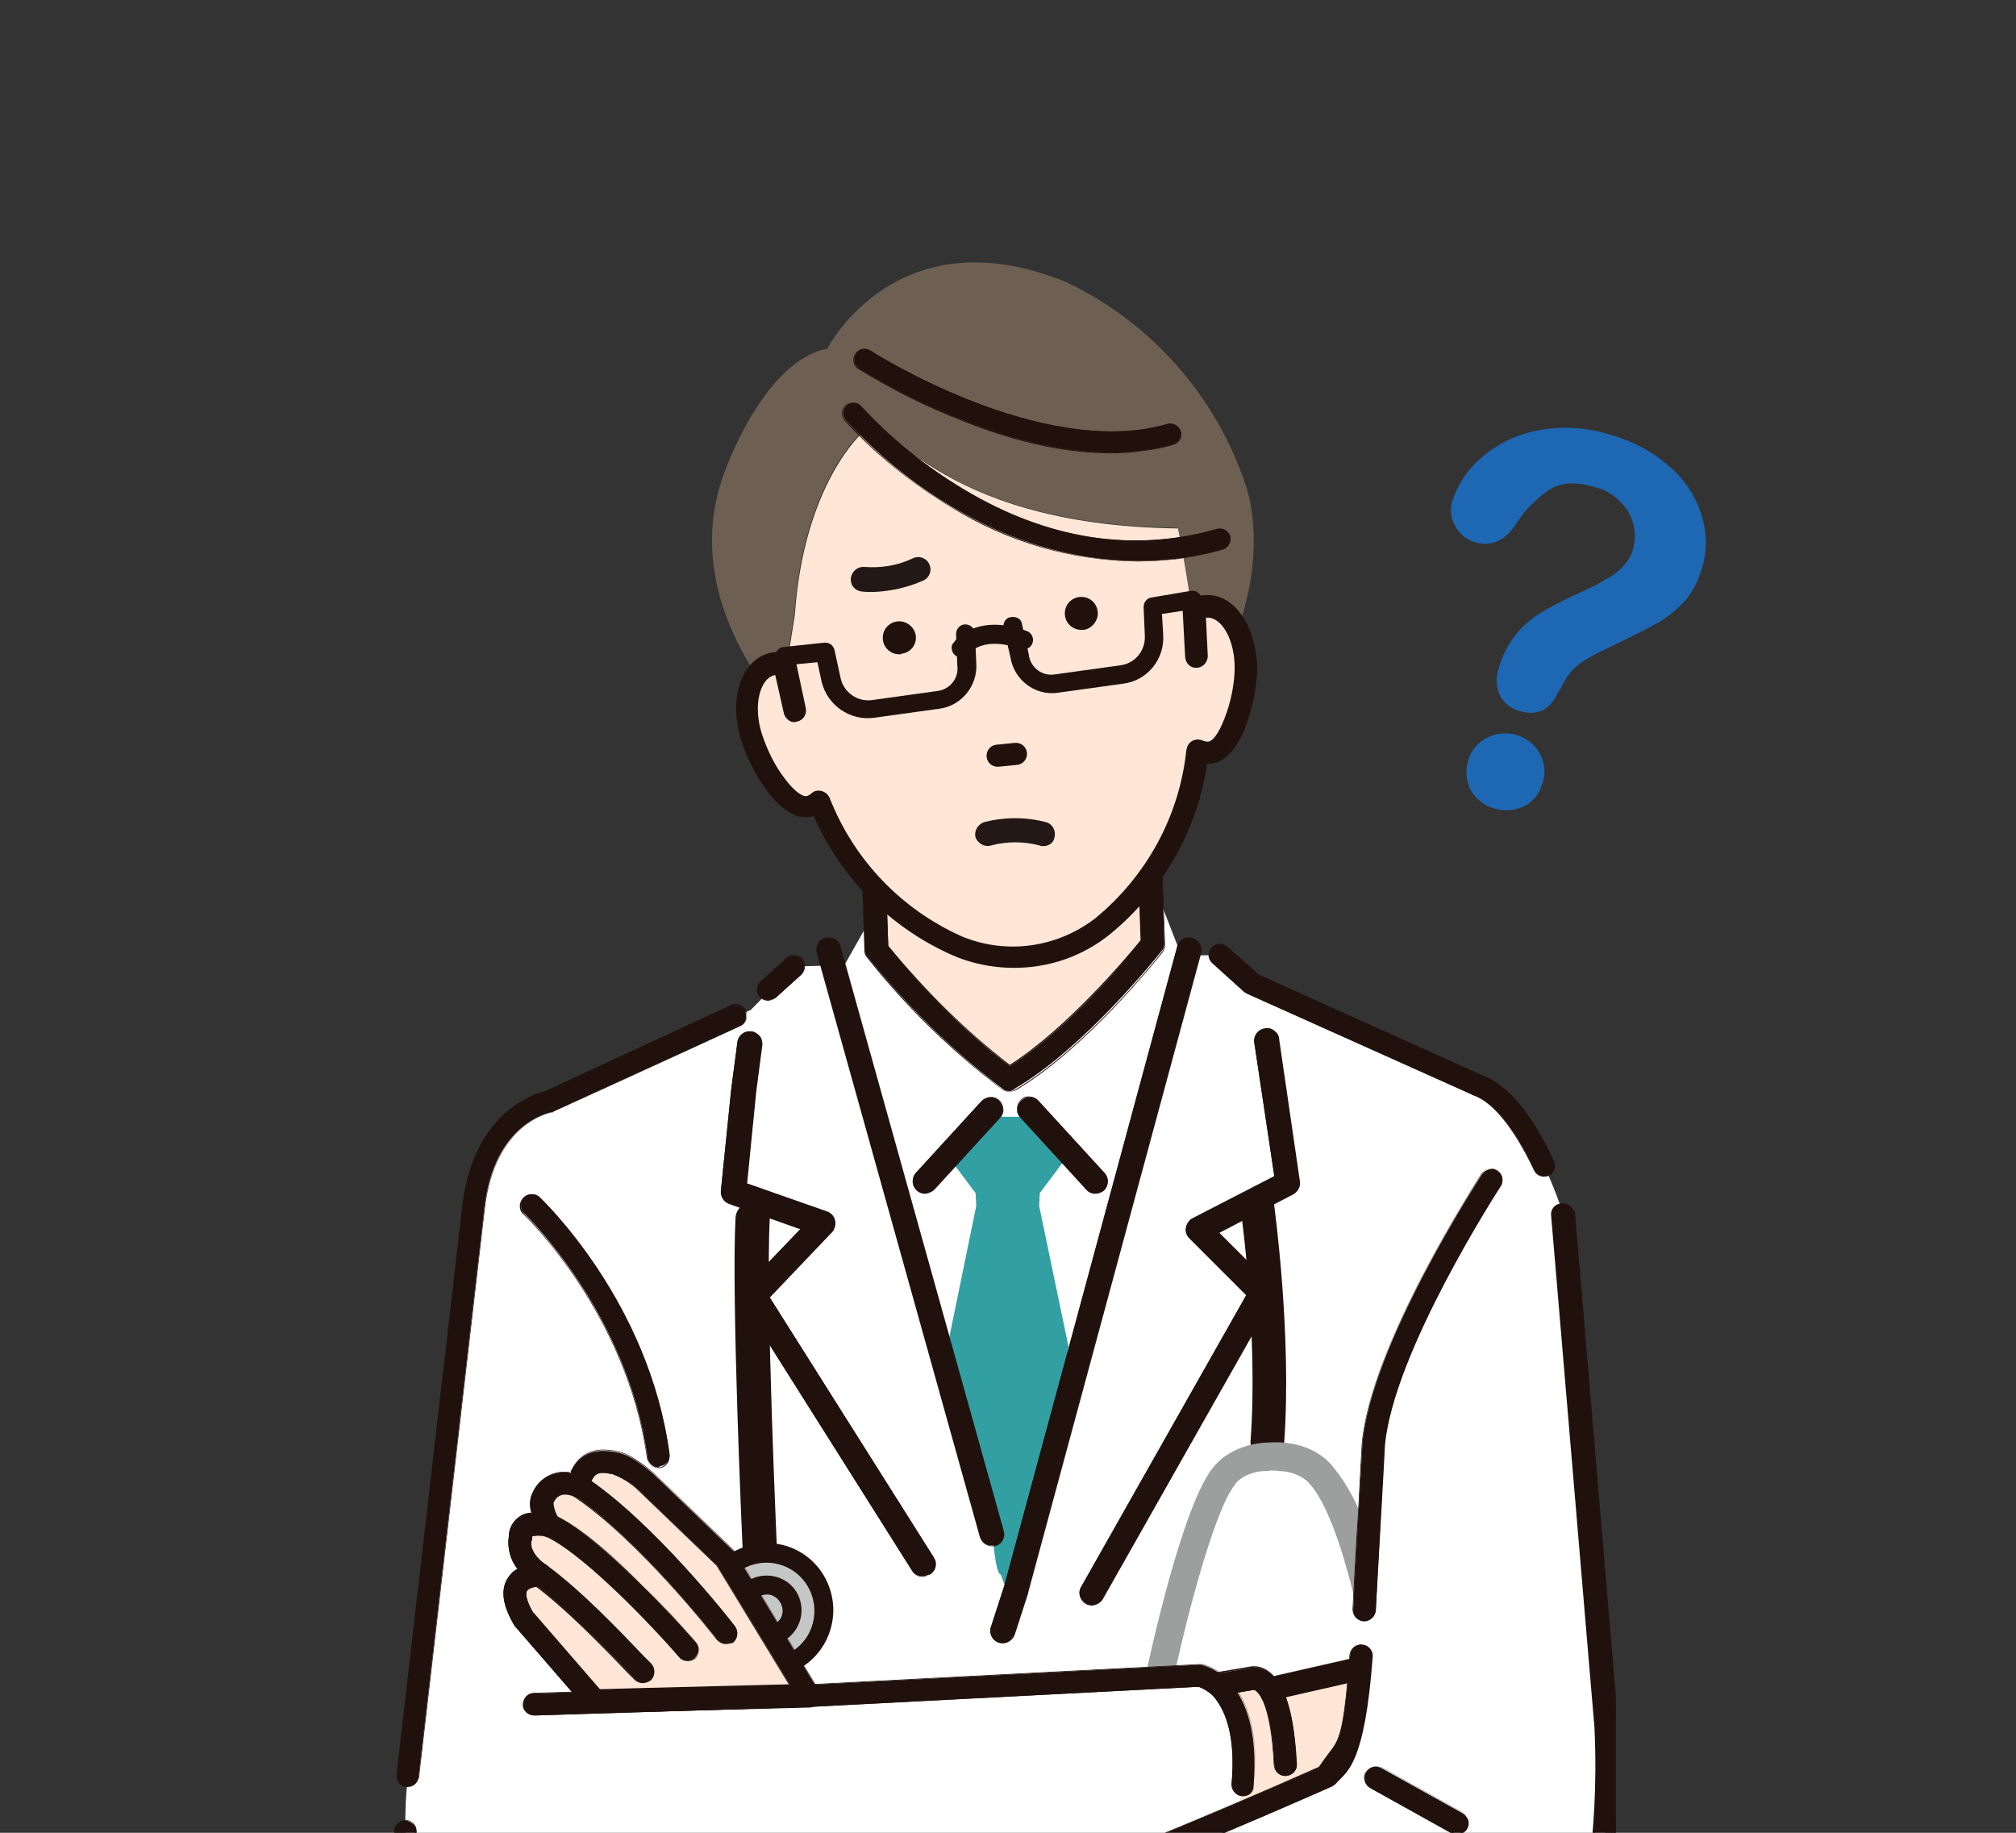 <?xml version="1.0" encoding="utf-8"?>
<!-- Generator: Adobe Illustrator 27.9.5, SVG Export Plug-In . SVG Version: 9.03 Build 54986)  -->
<svg version="1.1" id="レイヤー_1" xmlns="http://www.w3.org/2000/svg" xmlns:xlink="http://www.w3.org/1999/xlink" x="0px"
	 y="0px" width="330px" height="300px" viewBox="0 0 330 300" style="enable-background:new 0 0 330 300;" xml:space="preserve">
<rect x="0" y="0" width="330" height="300" fill="#333333" stroke="none"/>
<style type="text/css">
	.st0{fill:none;}
	.st1{clip-path:url(#SVGID_00000158030759433081093090000013534721859534769833_);}
	.st2{fill:#FFFFFF;}
	.st3{fill:#21110D;}
	.st4{fill:#FFE6D6;}
	.st5{fill:#329FA3;}
	.st6{fill:#6D5F52;}
	.st7{fill:#C5C6C6;}
	.st8{fill:#9D9E9E;}
	.st9{fill:#231815;}
	.st10{clip-path:url(#SVGID_00000157303696411345935430000002937149595325844628_);}
	.st11{fill:#1E67B2;}
</style>
<rect class="st0" width="330" height="300"/>
<g id="マスクグループ_13" transform="translate(-24 -755)">
	<g id="グループ_29853" transform="translate(50 768)">
		<g>
			<defs>
				<rect id="SVGID_1_" x="38.5" y="30" width="200" height="316"/>
			</defs>
			<clipPath id="SVGID_00000007430719559176376790000015468378856757736622_">
				<use xlink:href="#SVGID_1_"  style="overflow:visible;"/>
			</clipPath>
			<g id="グループ_29852" style="clip-path:url(#SVGID_00000007430719559176376790000015468378856757736622_);">
				<path id="パス_157060" class="st2" d="M96.9,152.3l-33,15.1c0,0-10.4,1.9-12.3,17l-10.8,93.4c0,0-5.2,33.5,19.8,37.7l18.4,0.5
					l-1.4,28.3h136.8l-2.4-29.7c0,0,18.9-2.8,22.2-11.8c0,0,3.8-12.7,2.8-33l-7.1-84c0,0-5.7-18.4-14.1-21.2L178.9,148l-5.2-4.7
					l-69.8,1.9L96.9,152.3z"/>
				<path id="パス_157061" class="st3" d="M226.7,179.5c-0.7,0-1.3-0.4-1.6-1c-3.2-6.9-6.7-11.2-10-12.3c-0.1,0-0.1,0-0.2-0.1
					l-36.8-16.5c-0.2-0.1-0.3-0.2-0.5-0.3l-5.2-4.7c-0.7-0.6-0.8-1.7-0.1-2.5c0.6-0.7,1.7-0.8,2.5-0.1l5,4.5l36.5,16.4
					c4.3,1.5,8.3,6.2,12,14.1c0.4,0.9,0,1.9-0.8,2.3C227.2,179.5,227,179.5,226.7,179.5"/>
				<path id="パス_157062" class="st3" d="M226.7,179.6c-0.7,0-1.3-0.4-1.6-1c-3.2-6.8-6.7-11.2-9.9-12.3c-0.1,0-0.1,0-0.2-0.1
					l-36.8-16.5c-0.2-0.1-0.3-0.2-0.5-0.3l-5.2-4.7c-0.7-0.7-0.8-1.8-0.1-2.6c0.7-0.7,1.8-0.8,2.6-0.1l0,0l5,4.5l36.4,16.4
					c4.3,1.5,8.3,6.2,12,14.2c0.4,0.9,0,2-0.9,2.4C227.2,179.5,227,179.6,226.7,179.6 M173.7,141.6L173.7,141.6
					c-1,0-1.7,0.8-1.7,1.7c0,0.4,0.2,0.9,0.5,1.2l5.2,4.7c0.1,0.1,0.3,0.2,0.4,0.3l36.8,16.5c0.1,0,0.1,0,0.2,0.1
					c3.3,1.1,6.8,5.5,10,12.4c0.4,0.8,1.4,1.2,2.2,0.7c0.8-0.4,1.1-1.3,0.8-2.2c-3.7-7.9-7.7-12.6-11.9-14.1l-36.5-16.4l0,0l-5-4.5
					C174.6,141.8,174.1,141.6,173.7,141.6"/>
				<path id="パス_157063" class="st3" d="M214.3,346c-0.9,0-1.6-0.6-1.7-1.5l-2.4-29.7c-0.1-0.9,0.5-1.8,1.5-2
					c5-0.7,18.3-4.1,20.8-10.6c0.3-0.9,3.6-13.3,2.7-32.4l-7.1-83.9c-0.1-1,0.6-1.8,1.6-1.9c1-0.1,1.8,0.6,1.9,1.6l7.1,84
					c0,0,0,0,0,0.1c0.9,20.3-2.7,33.1-2.9,33.6c0,0,0,0.1,0,0.1c-3,8.2-16.9,11.6-21.8,12.6l2.1,28c0.1,1-0.5,1.8-1.5,2
					C214.5,346,214.4,346,214.3,346"/>
				<path id="パス_157064" class="st3" d="M214.3,346c-0.9,0-1.7-0.7-1.8-1.6l-2.4-29.7c-0.1-1,0.5-1.9,1.5-2
					c4.9-0.7,18.3-4.1,20.7-10.6c0.1-0.5,3.6-13.1,2.7-32.3l-7.1-83.9c-0.1-1,0.7-1.9,1.7-1.9c1-0.1,1.8,0.7,1.9,1.6l7.1,84
					c0,0,0,0,0,0.1c0.9,20.3-2.7,33.1-2.9,33.6c0,0,0,0.1,0,0.1c-1.3,3.5-4.8,6.6-10.2,9.1c-3.7,1.6-7.6,2.8-11.6,3.6l2.1,28
					c0.1,1-0.5,1.9-1.5,2C214.5,346,214.4,346,214.3,346 M229.9,184.1c0,0-0.1,0-0.1,0c-0.9,0.1-1.6,0.9-1.5,1.8l7.1,83.9
					c0.9,19.2-2.6,31.9-2.8,32.4c-2.5,6.5-15.9,9.9-20.8,10.7c-0.9,0.1-1.5,1-1.4,1.9l2.4,29.7c0.1,0.8,0.8,1.4,1.7,1.4
					c0.9,0,1.7-0.7,1.7-1.7c0-0.1,0-0.2,0-0.2l-2.1-28.1c0,0,0-0.1,0.1-0.1c4-0.8,7.9-2,11.6-3.6c5.5-2.4,8.9-5.5,10.2-9
					c0,0,0-0.1,0-0.1c0.2-0.5,3.8-13.3,2.9-33.6c0,0,0,0,0-0.1l-7.1-84C231.5,184.8,230.7,184.1,229.9,184.1"/>
				<path id="パス_157065" class="st3" d="M77.5,346c-0.1,0-0.1,0-0.2,0c-1-0.1-1.6-1-1.5-1.9l1.2-26.4l-16.5-0.4
					c-0.1,0-0.2,0-0.2,0c-18.1-3.1-21.3-20.4-21.7-30.5c0-1,0.7-1.8,1.7-1.8c0.9,0,1.7,0.7,1.8,1.7c0.6,19.8,10.5,25.7,18.7,27.1
					l18.3,0.5c1,0,1.7,0.8,1.7,1.8c0,0.1,0,0.1,0,0.2l-1.4,28.3C79.1,345.3,78.4,346,77.5,346"/>
				<path id="パス_157066" class="st3" d="M77.5,346c-0.1,0-0.1,0-0.2,0c-1-0.1-1.7-1-1.6-2l1.2-26.3l-16.4-0.4
					c-0.1,0-0.2,0-0.3,0c-18.2-3.1-21.4-20.5-21.7-30.5c0-1,0.8-1.8,1.8-1.9c1,0,1.8,0.7,1.9,1.7c0,0,0,0,0,0
					c0.6,19.8,10.5,25.6,18.6,27.1l18.3,0.5c1,0,1.8,0.9,1.8,1.9c0,0.1,0,0.1,0,0.2l-1.4,28.3C79.2,345.3,78.4,346,77.5,346
					 M40.3,285L40.3,285c-1,0-1.7,0.8-1.7,1.7c0.3,10,3.6,27.3,21.6,30.4c0.1,0,0.2,0,0.2,0l16.5,0.4c0,0,0,0,0,0c0,0,0,0,0,0.1
					L75.8,344c-0.1,0.9,0.5,1.8,1.5,1.9c0.1,0,0.1,0,0.2,0c0.8,0,1.6-0.6,1.7-1.5l1.4-28.3c0.1-0.9-0.5-1.7-1.5-1.9
					c-0.1,0-0.1,0-0.2,0l-18.3-0.5c-8.2-1.4-18.1-7.3-18.7-27.2c0-0.4-0.2-0.9-0.5-1.2C41.1,285.1,40.7,285,40.3,285"/>
				<path id="パス_157067" class="st3" d="M40.7,279.5c-0.1,0-0.1,0-0.2,0c-1-0.1-1.6-1-1.5-1.9c0,0,0,0,0,0l10.8-93.4
					c1.9-15.1,11.7-18,13.4-18.4l30.5-14.1c0.9-0.4,1.9,0,2.3,0.9c0.4,0.9,0,1.9-0.8,2.3l-30.7,14.1c-0.1,0.1-0.3,0.1-0.4,0.1
					c-0.4,0.1-9.2,1.9-10.8,15.5l-10.8,93.4C42.4,278.8,41.6,279.5,40.7,279.5"/>
				<path id="パス_157068" class="st3" d="M40.7,279.5c-0.1,0-0.1,0-0.2,0c-1-0.1-1.7-1-1.6-2l10.8-93.4c1.9-15,11.6-18,13.5-18.5
					l30.5-14.1c0.9-0.4,2,0,2.4,0.9c0.4,0.9,0,2-0.9,2.4L64.6,169c-0.1,0.1-0.3,0.1-0.4,0.1c-0.4,0.1-9.1,1.9-10.8,15.4l-10.8,93.4
					C42.4,278.8,41.6,279.5,40.7,279.5 M94.5,151.5c-0.2,0-0.5,0.1-0.7,0.2l-30.5,14.1c-1.9,0.5-11.5,3.4-13.4,18.4l-10.8,93.4
					c-0.1,0.9,0.5,1.7,1.5,1.9c0.1,0,0.1,0,0.2,0c0.8,0,1.6-0.6,1.7-1.5l10.8-93.4c1.7-13.6,10.5-15.5,10.9-15.5
					c0.1,0,0.3-0.1,0.4-0.1l30.7-14.1c0.8-0.4,1.2-1.4,0.8-2.2C95.7,151.9,95.1,151.5,94.5,151.5"/>
				<path id="パス_157069" class="st3" d="M99.7,150.7c-1,0-1.7-0.8-1.7-1.7c0-0.5,0.2-1,0.6-1.3l4.2-3.8c0.7-0.6,1.8-0.5,2.5,0.2
					c0.6,0.7,0.5,1.7-0.1,2.4l-4.2,3.8C100.5,150.6,100.1,150.7,99.7,150.7"/>
				<path id="パス_157070" class="st3" d="M99.7,150.8c-1,0-1.8-0.8-1.8-1.8c0-0.5,0.2-1,0.6-1.4l4.2-3.8c0.7-0.7,1.9-0.6,2.6,0.1
					c0.7,0.7,0.6,1.9-0.1,2.6l-4.2,3.8C100.6,150.6,100.1,150.8,99.7,150.8 M103.9,143.5c-0.4,0-0.8,0.1-1.1,0.4l-4.2,3.8
					c-0.7,0.6-0.8,1.7-0.1,2.4c0.6,0.7,1.7,0.8,2.4,0.1l0,0l4.2-3.8c0.7-0.6,0.8-1.7,0.1-2.4C104.9,143.7,104.4,143.5,103.9,143.5"
					/>
				<path id="パス_157071" class="st2" d="M137.3,135.5l-20.8,1.9l-5.7,10.1l27.4,98.7l30.5-99.4l-4.4-11.3H137.3z"/>
				<path id="パス_157072" class="st4" d="M117.5,142.5l-0.9-27.3h45.2l0.9,26.4c0,0-12.3,15.6-23.6,22.1
					C131.1,157.6,123.8,150.5,117.5,142.5"/>
				<path id="パス_157073" class="st3" d="M139.2,165.6c-0.4,0-0.8-0.1-1.1-0.4c-8.2-6.2-15.6-13.5-22.1-21.6
					c-0.2-0.3-0.4-0.7-0.4-1.1l-0.9-27.3c0-1,0.8-1.9,1.8-2c0,0,0,0,0.1,0h45.2c1,0,1.9,0.8,1.9,1.8l0.9,26.4c0,0.4-0.1,0.9-0.4,1.2
					c-0.5,0.6-12.6,15.9-24.1,22.6C139.8,165.5,139.5,165.6,139.2,165.6 M119.4,141.9c5.9,7.3,12.5,13.9,19.9,19.6
					c9.4-5.9,19.4-17.8,21.5-20.5l-0.9-23.8h-41.4L119.4,141.9z"/>
				<path id="パス_157074" class="st3" d="M139.2,165.7c-0.4,0-0.8-0.1-1.2-0.4c-8.2-6.2-15.7-13.5-22.1-21.6
					c-0.3-0.3-0.4-0.7-0.4-1.1l-0.9-27.3c0-1.1,0.8-2,1.9-2c0,0,0,0,0.1,0h45.2c1.1,0,1.9,0.8,2,1.9l0.9,26.4c0,0.5-0.1,0.9-0.4,1.3
					c-0.5,0.6-12.6,15.9-24.1,22.6C139.9,165.6,139.5,165.7,139.2,165.7 M116.6,113.4c-1,0-1.8,0.8-1.8,1.8c0,0,0,0,0,0.1l0.9,27.3
					c0,0.4,0.1,0.8,0.4,1.1c6.4,8.1,13.8,15.3,22,21.6c0.6,0.4,1.4,0.5,2,0.1c11.5-6.7,23.6-21.9,24.1-22.6c0.3-0.3,0.4-0.8,0.4-1.2
					l-0.9-26.4c0-1-0.8-1.8-1.8-1.8H116.6z M139.3,161.5C139.3,161.5,139.3,161.5,139.3,161.5c-7.4-5.8-14.1-12.3-20-19.6
					c0,0,0,0,0,0l-0.9-24.8c0,0,0,0,0-0.1c0,0,0,0,0.1,0H160c0,0,0.1,0,0.1,0.1l0.9,23.9c0,0,0,0,0,0
					C158.9,143.4,148.8,155.5,139.3,161.5C139.3,161.5,139.3,161.5,139.3,161.5 M119.4,141.8c5.9,7.2,12.5,13.8,19.9,19.5
					c9.4-6,19.5-18,21.4-20.4l-0.8-23.8h-41.3L119.4,141.8z"/>
				<path id="パス_157075" class="st5" d="M144.1,184.4l0.1-2.1l5.1-6.8l-4.7-5.7h-11.3l-4.7,5.7l5.1,6.8l0.1,2.1l-4.7,22.9
					l5.8,25.8l1.6,5c0,0.8,0.5,6.6,1.3,6.6l0.6,1.6l2.2-0.9l2.8-7.2l-0.4,3.7l5.9-34.5L144.1,184.4z"/>
				<path id="パス_157076" class="st3" d="M125.4,182.3c-1.1,0-2-0.9-2-2c0-0.5,0.2-1,0.5-1.3l10.8-11.8c0.8-0.8,2-0.8,2.8-0.1
					c0.8,0.7,0.8,2,0.1,2.8l-10.8,11.8C126.5,182.1,125.9,182.3,125.4,182.3"/>
				<path id="パス_157077" class="st3" d="M125.4,182.4c-1.1,0-2-0.9-2-2c0-0.5,0.2-1,0.5-1.4l10.8-11.8c0.8-0.8,2.1-0.9,2.9-0.1
					c0.8,0.8,0.9,2.1,0.1,2.9l-10.8,11.8C126.5,182.1,125.9,182.4,125.4,182.4 M136.2,166.6L136.2,166.6c-0.6,0-1.1,0.2-1.4,0.6
					L124,179c-0.7,0.8-0.7,2,0.1,2.7c0.4,0.3,0.8,0.5,1.3,0.5c0.5,0,1-0.2,1.4-0.6l10.8-11.8c0.7-0.8,0.7-2-0.1-2.7
					C137.2,166.8,136.7,166.6,136.2,166.6"/>
				<path id="パス_157078" class="st3" d="M153.3,182.3c-0.6,0-1.1-0.2-1.5-0.6L141,169.9c-0.7-0.8-0.7-2.1,0.2-2.8
					c0.8-0.7,2-0.7,2.8,0.1l10.8,11.8c0.7,0.8,0.7,2.1-0.1,2.8C154.3,182.1,153.8,182.3,153.3,182.3"/>
				<path id="パス_157079" class="st3" d="M153.3,182.4c-0.6,0-1.1-0.2-1.5-0.7l-10.8-11.8c-0.8-0.8-0.7-2.1,0.1-2.9
					c0.4-0.4,0.9-0.6,1.5-0.5c0.5,0,1.1,0.3,1.4,0.7l10.8,11.8c0.8,0.8,0.7,2.1-0.1,2.9C154.3,182.2,153.8,182.4,153.3,182.4
					 M142.4,166.6c-1.1,0-1.9,0.9-1.9,1.9c0,0.5,0.2,0.9,0.5,1.3l10.8,11.8c0.7,0.8,1.9,0.8,2.7,0.1c0.8-0.7,0.8-1.9,0.1-2.7
					c0,0,0,0,0,0l-10.8-11.8C143.5,166.9,143,166.6,142.4,166.6L142.4,166.6"/>
				<path id="パス_157080" class="st3" d="M138.1,255.9c-1.1,0-2-0.9-2-2c0-0.2,0-0.4,0.1-0.6l2.2-6.8l28.3-104.6
					c0.3-1.1,1.4-1.7,2.4-1.4s1.7,1.4,1.4,2.4l-28.3,104.6c0,0,0,0.1,0,0.1l-2.2,6.8C139.7,255.3,139,255.9,138.1,255.9"/>
				<path id="パス_157081" class="st3" d="M138.1,256c-1.1,0-2-0.9-2-2c0-0.2,0-0.4,0.1-0.6l2.2-6.8l28.3-104.6
					c0.3-1.1,1.4-1.7,2.5-1.4s1.7,1.4,1.4,2.5l-28.3,104.6c0,0,0,0.1,0,0.1l-2.2,6.8C139.8,255.4,139,256,138.1,256 M168.6,140.5
					c-0.9,0-1.6,0.6-1.8,1.4l-28.3,104.6l-2.2,6.8c-0.3,1,0.2,2.1,1.2,2.4c1,0.3,2.1-0.2,2.4-1.2c0,0,0,0,0,0l2.2-6.8
					c0,0,0-0.1,0-0.1l28.3-104.6c0.3-1-0.3-2.1-1.3-2.3c0,0,0,0,0,0C169,140.6,168.8,140.5,168.6,140.5"/>
				<path id="パス_157082" class="st3" d="M136.4,240c-0.9,0-1.7-0.6-1.9-1.4L107.8,143c-0.3-1.1,0.3-2.1,1.4-2.4
					c1.1-0.3,2.1,0.3,2.4,1.4l26.7,95.6c0.3,1.1-0.3,2.1-1.4,2.4C136.7,240,136.6,240,136.4,240"/>
				<path id="パス_157083" class="st3" d="M136.4,240.1c-0.9,0-1.7-0.6-2-1.5L107.7,143c-0.3-1.1,0.3-2.2,1.4-2.5
					c1.1-0.3,2.2,0.3,2.5,1.4c0,0,0,0,0,0.1l26.7,95.6c0.3,1.1-0.3,2.2-1.4,2.5C136.8,240.1,136.6,240.1,136.4,240.1 M109.7,140.5
					c-0.2,0-0.3,0-0.5,0.1c-1,0.3-1.6,1.3-1.3,2.4l26.7,95.6c0.3,1,1.3,1.6,2.3,1.4c1-0.3,1.6-1.3,1.4-2.3c0,0,0,0,0,0l-26.7-95.6
					C111.3,141.1,110.5,140.5,109.7,140.5"/>
				<path id="パス_157084" class="st3" d="M84.1,317.3c-1,0-1.8-0.8-1.8-1.8c0-0.9,0.7-1.7,1.6-1.8c11.8-1.1,34-8,64.1-19.8
					c0.9-0.4,2,0.1,2.4,1c0.4,0.9-0.1,2-1,2.4c-30.9,12.1-52.7,18.9-65.1,20.1C84.2,317.3,84.2,317.3,84.1,317.3"/>
				<path id="パス_157085" class="st3" d="M84.1,317.3c-1,0-1.9-0.8-1.9-1.9c0-1,0.7-1.8,1.7-1.9c11.8-1.1,33.9-8,64.1-19.8
					c1-0.4,2.1,0.1,2.4,1.1c0.4,1-0.1,2.1-1.1,2.4c-30.9,12.1-52.8,18.9-65.1,20.1C84.2,317.3,84.2,317.3,84.1,317.3 M148.7,293.8
					c-0.2,0-0.4,0-0.6,0.1c-30.1,11.8-52.3,18.7-64.1,19.8c-1,0.1-1.7,0.9-1.6,1.9c0.1,1,0.9,1.7,1.9,1.6c12.3-1.2,34.2-7.9,65-20.1
					c0.9-0.4,1.3-1.4,1-2.3C150,294.2,149.4,293.8,148.7,293.8"/>
				<path id="パス_157086" class="st3" d="M81.8,227.2c-0.9,0-1.7-0.7-1.8-1.6c-3.2-23.6-20-39.8-20.2-40c-0.7-0.7-0.7-1.9,0-2.6
					c0.7-0.7,1.8-0.7,2.5-0.1c0.7,0.7,18,17.2,21.3,42.1c0.1,1-0.6,1.9-1.6,2C81.9,227.2,81.8,227.2,81.8,227.2"/>
				<path id="パス_157087" class="st3" d="M81.8,227.3c-0.9,0-1.7-0.7-1.9-1.6c-3.2-23.6-20-39.8-20.2-39.9
					c-0.8-0.7-0.8-1.9-0.1-2.7c0.7-0.8,1.9-0.8,2.7-0.1l0,0c0.7,0.7,18,17.3,21.3,42.2c0.1,1-0.6,2-1.6,2.1
					C81.9,227.3,81.8,227.3,81.8,227.3 M61,182.6c-1,0-1.7,0.8-1.7,1.8c0,0.5,0.2,0.9,0.5,1.3c0.2,0.2,17,16.4,20.2,40
					c0.1,0.9,0.9,1.5,1.7,1.5c0.1,0,0.2,0,0.2,0c1-0.1,1.6-1,1.5-2c-3.3-24.9-20.6-41.4-21.3-42.1C61.9,182.8,61.5,182.6,61,182.6"
					/>
				<path id="パス_157088" class="st3" d="M105.3,329c-0.9,0-1.7-0.7-1.7-1.7l-0.5-10.8c0-1,0.7-1.8,1.7-1.8h0.1
					c0.9,0,1.7,0.7,1.7,1.7l0.4,9c11.9-1,79.1-6.6,104.5-12.5c0.9-0.2,1.9,0.4,2.1,1.3c0.2,0.9-0.4,1.9-1.3,2.1
					c-28.1,6.6-106.1,12.7-106.9,12.8C105.4,329,105.4,329,105.3,329"/>
				<path id="パス_157089" class="st3" d="M105.3,329.1c-1,0-1.8-0.8-1.8-1.7l-0.5-10.8c0-1,0.7-1.8,1.7-1.9c0,0,0,0,0,0h0.1
					c1,0,1.8,0.8,1.8,1.7l0.4,9c74.1-6,100-11.5,104.5-12.5c1-0.2,2,0.4,2.2,1.3c0.2,1-0.4,2-1.3,2.2c0,0,0,0,0,0
					c-27.8,6.5-103.6,12.5-106.9,12.8C105.4,329.1,105.4,329.1,105.3,329.1 M104.9,314.7L104.9,314.7c-1,0-1.7,0.8-1.7,1.7
					c0,0,0,0,0,0l0.5,10.8c0,0.9,0.8,1.6,1.7,1.6c0,0,0,0,0.1,0c3.2-0.3,79.1-6.3,106.8-12.8c0.9-0.2,1.5-1.1,1.2-2
					c-0.2-0.9-1.1-1.5-2-1.2l0,0c-10.8,2.5-30.1,5.2-57.4,8.1c-21.6,2.3-41.6,4-47.2,4.4c0,0,0,0-0.1,0c0,0,0,0,0,0l-0.4-9
					C106.5,315.4,105.8,314.7,104.9,314.7"/>
				<path id="パス_157090" class="st4" d="M173.1,263.1c0,0,6.5,1.5,3.4,21.6l14.7-6.9c0,0,4.6-12.4,4.8-17.2l-13.4,3.1
					c-0.8-1.1-2-1.7-3.4-1.9L173.1,263.1z"/>
				<path id="パス_157091" class="st3" d="M183.2,264.9c-1,0-1.8-0.8-1.8-1.8c0-0.8,0.6-1.6,1.4-1.8l12.3-2.8c1-0.2,2,0.4,2.2,1.4
					c0.2,1-0.4,2-1.4,2.2l-12.3,2.8C183.4,264.9,183.3,264.9,183.2,264.9"/>
				<path id="パス_157092" class="st3" d="M183.2,265c-1,0-1.9-0.8-1.9-1.9c0-0.9,0.6-1.6,1.5-1.8l12.3-2.8c1-0.2,2,0.4,2.3,1.4
					s-0.4,2-1.4,2.3l-12.3,2.8C183.4,265,183.3,265,183.2,265 M195.4,258.5c-0.1,0-0.3,0-0.4,0l-12.3,2.8c-0.9,0.2-1.5,1.2-1.3,2.1
					s1.2,1.5,2.1,1.3l0,0l12.3-2.8c0.9-0.2,1.5-1.2,1.3-2.1C196.9,259.1,196.2,258.5,195.4,258.5"/>
				<path id="パス_157093" class="st3" d="M184.4,277.7c-1,0-1.8-0.8-1.8-1.7c-0.5-11.1-3-12.3-3.3-12.4l-5.3,0.9
					c-1,0.2-1.9-0.5-2.1-1.5c-0.2-1,0.5-1.9,1.5-2.1l0,0l5.3-0.9c1.1-0.2,2.2,0.1,3.1,0.8c2.6,1.9,4.1,7,4.5,15.1
					C186.3,276.8,185.5,277.6,184.4,277.7C184.5,277.7,184.5,277.7,184.4,277.7L184.4,277.7L184.4,277.7z M179.5,263.5L179.5,263.5
					 M179.5,263.5L179.5,263.5 M179.5,263.5L179.5,263.5 M179.5,263.5L179.5,263.5"/>
				<path id="パス_157094" class="st3" d="M184.4,277.7c-1,0-1.8-0.8-1.9-1.8c-0.2-4.6-0.8-8.1-1.7-10.3c-0.7-1.6-1.4-2-1.5-2
					l-5.3,0.9c-1,0.2-2-0.5-2.2-1.6c-0.2-1,0.5-2,1.5-2.2l5.3-0.9c1.1-0.2,2.2,0.1,3.1,0.8c2.7,2,4.2,7,4.5,15.1
					C186.4,276.8,185.5,277.7,184.4,277.7L184.4,277.7 M179.5,263.5c0.7,0.4,2.7,2.5,3.1,12.4c0,0.9,0.8,1.7,1.7,1.7h0.1
					c1,0,1.7-0.9,1.7-1.8c-0.3-8-1.8-13.1-4.4-15c-0.8-0.7-1.9-1-3-0.8l-5.3,0.9c-1,0.2-1.6,1.1-1.4,2s1.1,1.6,2,1.4l5.3-0.9
					c0,0,0,0,0,0C179.4,263.4,179.4,263.5,179.5,263.5C179.5,263.5,179.5,263.5,179.5,263.5c-0.1-0.1-0.1-0.1,0-0.1h0h0
					C179.6,263.4,179.6,263.4,179.5,263.5C179.6,263.5,179.6,263.5,179.5,263.5C179.6,263.5,179.6,263.5,179.5,263.5"/>
				<path id="パス_157095" class="st4" d="M172.2,86.2c-1.1,0.1-2.1,0.5-3.1,1.1c-0.2-3.8-2.2-13.8-2.2-13.8
					c-40.9-0.5-47.6-19.9-51.6-15.8c0,0-9.7,8.3-11.2,30l-1.3,8.2c-0.8-0.2-1.6-0.2-2.4,0c-3.4,1-4.7,6.3-3.1,11.8
					s6.3,12.4,9.6,11.3c0.5-0.2,1-0.4,1.4-0.8c4.1,10.6,12.3,19.1,22.7,23.7c7.9,3.2,16.9,2,23.7-3.2c8.8-7.2,14.4-17.5,15.6-28.8
					c0.5,0.2,1,0.4,1.6,0.4c3.5,0.1,6.1-7.8,6.3-13.5S175.7,86.3,172.2,86.2"/>
				<path id="パス_157096" class="st6" d="M100.3,95.8c0.8-0.2,1.6-0.2,2.4,0l1.3-8.2c1.5-21.7,11.2-30,11.2-30
					c4.1-4.1,10.7,15.3,51.6,15.8c0,0,2,10,2.2,13.8c0.9-0.6,2-1,3.1-1.1c1.9,0.1,3.5,1.5,4.6,3.6c4.8-13.5,1.3-23,1.3-23
					c-4.8-14.7-15.4-26.8-29.4-33.5c-27.9-11.4-39.2,10.9-39.2,10.9c-10.1,1.8-16.5,19.4-16.5,19.4c-5.1,12.7-1.2,24.7,5,34.2
					C98.5,96.8,99.4,96.2,100.3,95.8"/>
				<path id="パス_157097" class="st3" d="M148.6,87.7c0.2,1.3,1.4,2.3,2.8,2.1c1.3-0.2,2.3-1.4,2.1-2.8c-0.2-1.3-1.4-2.3-2.8-2.1
					c0,0,0,0,0,0C149.3,85.2,148.4,86.4,148.6,87.7"/>
				<path id="パス_157098" class="st3" d="M151,90.1c-1.5,0-2.7-1.2-2.7-2.7c0-1.5,1.2-2.7,2.7-2.7c1.5,0,2.7,1.2,2.7,2.7
					c0,1.3-1,2.5-2.3,2.7C151.2,90.1,151.1,90.1,151,90.1 M148.8,87.7c0.2,1.2,1.3,2.1,2.5,1.9c1.2-0.2,2.1-1.3,1.9-2.5
					c-0.2-1.2-1.3-2.1-2.5-1.9C149.5,85.4,148.7,86.5,148.8,87.7"/>
				<path id="パス_157099" class="st3" d="M118.8,91.7c0.2,1.3,1.4,2.3,2.8,2.1c1.3-0.2,2.3-1.4,2.1-2.8s-1.4-2.3-2.8-2.1
					c0,0,0,0,0,0C119.5,89.1,118.6,90.4,118.8,91.7"/>
				<path id="パス_157100" class="st3" d="M121.2,94.1c-1.5,0-2.7-1.2-2.7-2.7c0-1.5,1.2-2.7,2.7-2.7c1.3,0,2.5,1,2.7,2.3
					c0.2,1.5-0.8,2.8-2.3,3C121.5,94.1,121.3,94.1,121.2,94.1 M121.2,89.2c-0.1,0-0.2,0-0.3,0c-1.2,0.2-2,1.3-1.9,2.5
					c0.2,1.2,1.3,2,2.5,1.9c1.2-0.2,2-1.3,1.9-2.5C123.2,90,122.3,89.2,121.2,89.2"/>
				<path id="パス_157101" class="st3" d="M171.8,84.4c-0.4,0-0.9,0-1.3,0.1c-1,0-1.9,0.4-2.5,1.1c-0.3,0.4-0.5,1-0.4,1.5l0.4,7.5
					c0.1,1,0.9,1.8,1.9,1.7c0.5,0,0.9-0.2,1.3-0.6c0.3-0.4,0.5-0.8,0.5-1.3l-0.3-6.3c0.1,0,0.2,0,0.4,0c2.2,0.1,4.4,3.6,4.3,8.6
					c-0.1,2.7-0.7,5.5-1.7,8c-0.9,2.3-1.9,3.7-2.7,3.7c-0.3,0-0.6-0.1-0.9-0.2c-0.9-0.4-2,0-2.4,0.9c-0.1,0.2-0.1,0.4-0.2,0.6
					c-1.1,10.8-6.5,20.7-14.9,27.6c-6.2,4.8-14.5,6-21.8,3c-9.9-4.4-17.7-12.5-21.7-22.7c-0.4-0.9-1.4-1.4-2.4-1.1
					c-0.2,0.1-0.4,0.2-0.5,0.3c-0.2,0.2-0.5,0.4-0.8,0.5c-0.7,0.2-2.1-0.8-3.6-2.8c-1.7-2.2-2.9-4.7-3.8-7.4
					c-1.5-4.8-0.2-8.8,1.8-9.5c0.1,0,0.2-0.1,0.4-0.1l1.4,6.2c0.1,0.5,0.4,0.9,0.8,1.2c0.4,0.3,0.9,0.4,1.4,0.2
					c1-0.2,1.6-1.2,1.4-2.2l-1.6-7.5c0,0,0,0,0,0c-0.8-2.3-3.8-1.6-3.8-1.6c-0.3,0-0.6,0.1-0.9,0.2c-4.4,1.4-6.3,7.5-4.3,14.1
					c1.6,5.2,6.7,14.1,11.9,12.5c4.5,10.2,12.6,18.3,22.8,22.8c4.2,1.8,8.9,2.4,13.4,1.8c4.5-0.6,8.7-2.4,12.2-5.2
					c8.6-7,14.4-17,16-28c0.2,0,0.5,0,0.7,0c5.2-0.7,7.3-10.7,7.5-15.2C179.8,90,176.4,84.5,171.8,84.4"/>
				<path id="パス_157102" class="st3" d="M131.5,94.6c-0.8,0.1-1.6-0.5-1.7-1.3c-0.1-0.4,0-0.8,0.3-1.1c0.1-0.2,3.6-5,12-1.9
					c0.8,0.3,1.2,1.2,0.9,2c-0.3,0.8-1.2,1.2-2,0.9c-6.1-2.2-8.3,0.7-8.4,0.8C132.3,94.4,131.9,94.6,131.5,94.6"/>
				<path id="パス_157103" class="st3" d="M127.8,103l-10.8,1.5c-3.9,0.5-7.6-2.1-8.5-5.9l-0.7-3.2l-5.2,0.5
					c-0.8,0.1-1.6-0.5-1.7-1.3c-0.1-0.8,0.5-1.6,1.3-1.7c0,0,0,0,0.1,0l6.6-0.7c0.8-0.1,1.5,0.4,1.7,1.2l1,4.6
					c0.5,2.3,2.7,3.9,5.1,3.6l10.8-1.5c2.1-0.3,3.5-2.2,3.2-4.2c0,0,0-0.1,0-0.1l-0.2-5c0-0.8,0.6-1.6,1.5-1.6
					c0.8,0,1.5,0.6,1.6,1.4l0.2,4.9C134.1,99.1,131.5,102.5,127.8,103"/>
				<path id="パス_157104" class="st3" d="M157.9,98.9l-10.8,1.5c-3.7,0.5-7.1-2.1-7.7-5.8l-1.1-4.8c-0.2-0.8,0.3-1.7,1.2-1.8
					s1.7,0.3,1.8,1.2c0,0,0,0,0,0l1.1,4.9c0,0,0,0.1,0,0.1c0.3,2.1,2.2,3.5,4.2,3.2l10.8-1.5c2.4-0.3,4.1-2.4,4-4.8l-0.2-4.7
					c0-0.8,0.5-1.5,1.3-1.6l6.5-1.1l0,0c0.8-0.1,1.6,0.5,1.7,1.3c0.1,0.8-0.5,1.6-1.3,1.7l-5.2,0.8l0.2,3.3
					C164.7,94.9,161.8,98.4,157.9,98.9"/>
				<path id="パス_157105" class="st3" d="M175.4,74.8c-0.3-0.9-1.2-1.5-2.1-1.2c0,0,0,0,0,0c-13.8,3.9-27.8,1.7-41.5-6.5
					c-6.2-3.7-11.9-8.3-16.8-13.6c-0.6-0.7-1.7-0.8-2.4-0.2c-0.7,0.6-0.8,1.7-0.2,2.4c5.1,5.6,11,10.5,17.5,14.3
					c12,7.1,24.9,10,37.2,8.4c2.4-0.3,4.8-0.8,7.1-1.5C175.1,76.6,175.6,75.7,175.4,74.8C175.4,74.8,175.4,74.8,175.4,74.8"/>
				<path id="パス_157106" class="st3" d="M160.2,78.9c-10.8-0.1-21.3-3.2-30.4-8.8c-6.5-3.9-12.5-8.7-17.6-14.3
					c-0.6-0.8-0.5-1.9,0.2-2.5s1.9-0.5,2.5,0.2c4.9,5.3,10.5,9.9,16.7,13.6c13.7,8.2,27.7,10.4,41.5,6.5c0.9-0.3,1.9,0.3,2.2,1.2
					s-0.3,1.9-1.2,2.2c0,0,0,0-0.1,0c-2.3,0.7-4.7,1.1-7.1,1.5C164.8,78.7,162.5,78.9,160.2,78.9 M113.6,52.9
					c-0.9,0-1.7,0.7-1.7,1.7c0,0.4,0.1,0.8,0.4,1.1c5.1,5.6,11,10.5,17.5,14.3c12,7.1,24.8,10,37.2,8.4c2.4-0.3,4.8-0.8,7.1-1.5
					c0.9-0.2,1.4-1.2,1.1-2c-0.2-0.9-1.2-1.4-2-1.1c-13.8,3.9-27.8,1.7-41.6-6.5c-6.2-3.7-11.9-8.3-16.8-13.7
					C114.6,53.1,114.1,52.9,113.6,52.9"/>
				<path id="パス_157107" class="st3" d="M167.2,57.6c-0.3-0.9-1.2-1.4-2.1-1.2c0,0,0,0,0,0c-20.5,6-48.3-11.8-48.6-12
					c-0.8-0.5-1.9-0.3-2.4,0.5c-0.5,0.8-0.3,1.9,0.5,2.4l0,0c5.5,3.4,11.3,6.3,17.3,8.6c11.1,4.3,20.9,6,29.3,4.8
					c1.7-0.2,3.3-0.6,4.9-1C166.9,59.5,167.4,58.5,167.2,57.6C167.2,57.6,167.2,57.6,167.2,57.6"/>
				<path id="パス_157108" class="st3" d="M155.8,61.2c-7.1,0-15.2-1.7-24-5.2c-6-2.3-11.8-5.2-17.3-8.6c-0.8-0.5-1.1-1.6-0.5-2.5
					c0.5-0.8,1.6-1.1,2.5-0.5c0.3,0.2,28.1,17.9,48.6,12c0.9-0.3,1.9,0.3,2.2,1.2c0,0,0,0,0,0l0,0c0.3,1-0.3,1.9-1.2,2.2
					c0,0,0,0,0,0c-1.6,0.5-3.3,0.8-4.9,1C159.3,61.1,157.6,61.2,155.8,61.2 M115.5,44.2c-0.9,0-1.7,0.7-1.7,1.7
					c0,0.6,0.3,1.1,0.8,1.4c5.5,3.4,11.3,6.3,17.3,8.6c11.1,4.3,20.9,6,29.2,4.8c1.7-0.2,3.3-0.6,4.9-1c0.9-0.3,1.4-1.2,1.1-2.1
					c-0.3-0.9-1.2-1.4-2.1-1.1l0,0c-3,0.8-6.1,1.3-9.2,1.2c-18.8,0-39.3-13.1-39.5-13.2C116.1,44.3,115.8,44.2,115.5,44.2"/>
				<path id="パス_157109" class="st3" d="M98.5,244.1c-1.5,0.1-2.8-1.1-2.9-2.7c-0.1-1.9-1.9-42.2-1.2-55.1
					c0.1-1.5,1.5-2.7,3-2.5c1.5,0.1,2.6,1.4,2.6,2.8c-0.7,12.7,1.2,54.1,1.2,54.6C101.2,242.7,100,244,98.5,244.1"/>
				<path id="パス_157110" class="st7" d="M108.8,250.2c0.2,5.2-3.8,9.6-9,9.8c-5.2,0.2-9.6-3.8-9.8-9c-0.2-5.2,3.8-9.6,9-9.8
					c0,0,0,0,0,0C104.2,241,108.6,245.1,108.8,250.2C108.8,250.2,108.8,250.2,108.8,250.2"/>
				<path id="パス_157111" class="st3" d="M99.9,261.5c-6,0.3-11.1-4.4-11.4-10.5c-0.3-6,4.4-11.1,10.5-11.4s11.1,4.4,11.4,10.5
					c0,0,0,0,0,0C110.6,256.2,106,261.3,99.9,261.5 M99.1,242.8c-4.3,0.2-7.7,3.8-7.5,8.2c0.2,4.3,3.8,7.7,8.2,7.5s7.7-3.8,7.5-8.2
					c0,0,0,0,0,0C107.1,246,103.5,242.6,99.1,242.8"/>
				<path id="パス_157112" class="st7" d="M103.6,250.5c0.1,2.3-1.7,4.2-4,4.3c-2.3,0.1-4.2-1.7-4.3-4c-0.1-2.3,1.7-4.2,4-4.3
					C101.6,246.4,103.5,248.2,103.6,250.5C103.6,250.5,103.6,250.5,103.6,250.5"/>
				<path id="パス_157113" class="st3" d="M99.7,256.3c-3.2,0.1-5.8-2.3-5.9-5.5c-0.1-3.2,2.3-5.8,5.5-5.9
					c3.2-0.1,5.8,2.3,5.9,5.5C105.3,253.5,102.9,256.2,99.7,256.3 M99.4,248c-1.5,0.1-2.6,1.3-2.5,2.7c0.1,1.5,1.3,2.6,2.7,2.5
					c1.5-0.1,2.6-1.3,2.5-2.7C102,249.1,100.8,247.9,99.4,248"/>
				<path id="パス_157114" class="st4" d="M106.4,264.5l-13.6-22.4l-13-12.5c-1.1-1.1-3.7-3-5.2-3.2c-2.5-0.4-4.8-0.6-6,3.7
					c0,0-4-1.6-5.7,1.9c0,0-1.1,1.1,1,4.7c0,0-4.8-1.4-4.8,1.9c0,0-1.1,3.3,3.3,6.1c0,0-7.1-0.3-2.7,7.2l11.7,13.5l8-0.2
					L106.4,264.5z"/>
				<path id="パス_157115" class="st3" d="M71.4,267.3c-0.5,0-1-0.2-1.4-0.6l-11.7-13.5c-0.1-0.1-0.1-0.2-0.2-0.3
					c-1.8-3.1-2.2-5.6-1-7.5c0.4-0.6,0.9-1.2,1.6-1.6c-1.2-1.5-1.7-3.5-1.4-5.4c0-1.1,0.6-2.2,1.5-2.9c0.7-0.5,1.4-0.8,2.2-0.8
					c-0.4-1.2-0.3-2.5,0.3-3.6c0.9-1.9,2.8-3.1,5-3.1c0.4,0,0.7,0,1.1,0.1c1.9-4.3,5.5-3.7,7.5-3.4c2.6,0.4,6.1,3.6,6.2,3.7l13,12.5
					c0.1,0.1,0.2,0.2,0.3,0.4l13.6,22.4c0.5,0.9,0.2,2-0.6,2.5c-0.3,0.2-0.6,0.3-0.9,0.3l-27,0.7L71.4,267.3L71.4,267.3 M61.2,250.9
					l11,12.7l7.2-0.2l23.9-0.6l-11.9-19.5l-12.8-12.3c-1.2-1.2-2.7-2.1-4.3-2.7c-2.2-0.4-3.2-0.5-4,2.4c-0.3,1-1.3,1.5-2.2,1.3
					c-0.1,0-0.1,0-0.2-0.1c-0.6-0.2-2.5-0.8-3.3,1c0,0.1-0.1,0.1-0.1,0.2c0.1,1,0.4,2,1,2.8c0.5,0.9,0.2,2-0.6,2.5
					c-0.4,0.3-0.9,0.3-1.4,0.2c-0.8-0.3-1.6-0.3-2.4-0.1l0,0c0,0.1,0,0.2,0,0.2c0,0.2,0,0.4-0.1,0.6c-0.1,0.3-0.4,2.2,2.5,4
					c0.8,0.5,1.1,1.7,0.5,2.5c-0.4,0.5-1,0.9-1.6,0.8c-0.6,0-1.8,0.2-2.1,0.7C59.9,247.7,60.1,248.9,61.2,250.9 M64.2,233.3
					L64.2,233.3 M64.2,233.3L64.2,233.3 M64.2,233.3L64.2,233.3L64.2,233.3 M64.2,233.3L64.2,233.3 M64.2,233.3L64.2,233.3
					 M64.2,233.3L64.2,233.3 M64.2,233.3L64.2,233.3z"/>
				<path id="パス_157116" class="st3" d="M71.4,267.4c-0.5,0-1.1-0.2-1.4-0.7l-11.7-13.5c-0.1-0.1-0.1-0.2-0.2-0.3
					c-1.8-3.1-2.2-5.7-1-7.6c0.4-0.6,0.9-1.2,1.6-1.5c-1.2-1.5-1.7-3.5-1.4-5.4c0-1.2,0.6-2.3,1.5-3c0.6-0.5,1.4-0.8,2.2-0.8
					c-0.4-1.2-0.3-2.5,0.3-3.5c0.9-1.9,2.9-3.2,5-3.2c0.4,0,0.7,0,1.1,0c2-4.3,5.6-3.7,7.5-3.4c2.6,0.4,6.1,3.6,6.2,3.7l13,12.5
					c0.1,0.1,0.2,0.2,0.3,0.4l13.6,22.4c0.5,0.9,0.3,2.1-0.6,2.6c-0.3,0.2-0.6,0.3-0.9,0.3l-27,0.7L71.4,267.4z M66.5,228h-0.2
					c-2.1,0-4,1.2-4.9,3.1c-0.6,1.1-0.7,2.4-0.3,3.5c0,0,0,0,0,0.1c0,0,0,0,0,0c-0.8,0.1-1.6,0.4-2.2,0.8c-0.9,0.7-1.4,1.7-1.4,2.9
					c-0.4,1.9,0.1,3.9,1.4,5.4c0,0,0,0.1,0,0.1c0,0,0,0,0,0c-0.6,0.4-1.2,0.9-1.6,1.5c-1.1,1.8-0.8,4.3,1,7.4
					c0.1,0.1,0.1,0.2,0.2,0.3l11.7,13.5c0.3,0.4,0.8,0.6,1.3,0.6h0.1l8-0.2l27-0.7c1,0,1.7-0.8,1.7-1.8c0-0.3-0.1-0.6-0.3-0.9
					l-13.6-22.4c-0.1-0.1-0.2-0.2-0.3-0.4l-13-12.5c-0.1-0.1-3.6-3.2-6.1-3.7c-2.1-0.3-5.5-0.9-7.4,3.3c0,0,0,0-0.1,0
					C67.1,228,66.8,228,66.5,228 M72.2,263.7C72.2,263.7,72.2,263.7,72.2,263.7l-11.1-12.8l0,0c-1.4-2.5-1.1-3.5-1-3.7
					c0.3-0.6,1.6-0.8,2.2-0.7c0.8,0,1.5-0.5,1.7-1.2c0.2-0.8-0.1-1.6-0.7-2c-2.9-1.9-2.7-3.8-2.6-4.1c0.1-0.2,0.1-0.4,0.1-0.5
					c0-0.1,0-0.1,0-0.2l0,0c0,0,0,0,0,0c0,0,0,0,0,0c0.8-0.2,1.7-0.2,2.5,0c0.9,0.3,1.9-0.3,2.2-1.2c0.1-0.5,0.1-1-0.2-1.4
					c-0.6-0.8-1-1.8-1-2.8c0,0,0,0,0,0c0-0.1,0.1-0.1,0.1-0.2c0.8-1.8,2.8-1.2,3.4-1c0.9,0.4,1.9-0.1,2.3-1c0-0.1,0-0.1,0.1-0.2
					c0.8-3,1.8-2.8,4.1-2.5c1.6,0.6,3.1,1.6,4.3,2.8l12.8,12.3c0,0,0,0,0,0l11.9,19.5c0,0,0,0,0,0.1c0,0,0,0-0.1,0l-23.9,0.6
					L72.2,263.7L72.2,263.7z M61.2,250.8l11,12.7l7.1-0.2l23.8-0.6l-11.8-19.4L78.5,231c-1.2-1.2-2.7-2.1-4.2-2.7
					c-2.3-0.4-3.1-0.5-3.9,2.4c-0.3,1-1.3,1.6-2.3,1.3c-0.1,0-0.1,0-0.2-0.1c-0.6-0.2-2.4-0.8-3.2,0.9c0,0.1-0.1,0.1-0.1,0.2
					c0.1,1,0.4,1.9,1,2.7c0.5,0.9,0.2,2.1-0.7,2.6c-0.4,0.3-1,0.3-1.5,0.2c-0.8-0.2-1.6-0.3-2.3-0.1c0,0.1,0,0.1,0,0.2
					c0,0.2,0,0.4-0.1,0.6c-0.1,0.3-0.3,2.1,2.5,4c0.7,0.5,1,1.3,0.8,2.2c-0.3,0.8-1,1.4-1.9,1.3c-0.6,0-1.8,0.2-2.1,0.7
					C60,247.7,60.1,248.9,61.2,250.8 M64.2,233.3C64.1,233.3,64.1,233.3,64.2,233.3c-0.1-0.1-0.1-0.1,0-0.1l0,0l0,0l0,0
					c0,0,0.1,0,0.1,0C64.2,233.2,64.3,233.2,64.2,233.3C64.3,233.3,64.2,233.3,64.2,233.3L64.2,233.3L64.2,233.3L64.2,233.3
					C64.2,233.3,64.2,233.3,64.2,233.3"/>
				<path id="パス_157117" class="st3" d="M79.2,262.4c-0.5,0-1-0.2-1.3-0.6l-1.2-1.2c-4-4.2-10.1-10.5-15.4-14.5
					c-0.8-0.6-1-1.7-0.4-2.5s1.7-1,2.5-0.4c5.6,4.1,11.8,10.6,15.9,14.9l1.2,1.2c0.7,0.7,0.7,1.9,0,2.6
					C80.2,262.2,79.7,262.4,79.2,262.4"/>
				<path id="パス_157118" class="st3" d="M79.2,262.5c-0.5,0-1-0.2-1.4-0.6l-1.2-1.2c-4-4.2-10.1-10.5-15.4-14.4
					c-0.8-0.6-1-1.8-0.3-2.7c0.6-0.8,1.8-1,2.6-0.4c5.6,4.1,11.8,10.6,15.9,14.9l1.2,1.2c0.7,0.8,0.7,1.9,0,2.7
					C80.2,262.3,79.7,262.5,79.2,262.5 M62.4,243c-1,0-1.8,0.8-1.8,1.7c0,0.6,0.3,1.1,0.7,1.4c5.3,3.9,11.4,10.3,15.4,14.5l1.2,1.2
					c0.7,0.7,1.8,0.7,2.5,0s0.7-1.8,0-2.5l-1.2-1.2c-4.1-4.3-10.3-10.8-15.9-14.9C63.2,243.1,62.8,243,62.4,243"/>
				<path id="パス_157119" class="st3" d="M86.6,258.8c-0.5,0-1-0.2-1.4-0.6c-4.3-5-16.9-18.3-22.9-20.2c-1-0.3-1.5-1.3-1.2-2.3
					c0.3-1,1.3-1.5,2.3-1.2l0,0c3.5,1.1,8.7,5.1,15.5,11.8c5,4.9,9,9.5,9,9.5c0.7,0.8,0.6,1.9-0.2,2.6
					C87.5,258.6,87.1,258.8,86.6,258.8"/>
				<path id="パス_157120" class="st3" d="M86.6,258.9c-0.5,0-1.1-0.2-1.4-0.6c-4.3-5-16.9-18.3-22.9-20.2c-1-0.3-1.5-1.4-1.2-2.4
					s1.4-1.5,2.4-1.2c3.5,1.1,8.8,5.1,15.5,11.8c4.9,4.9,9,9.5,9,9.5c0.7,0.8,0.6,2-0.2,2.7C87.5,258.7,87.1,258.9,86.6,258.9
					 M62.9,234.5c-1,0-1.8,0.8-1.7,1.8c0,0.8,0.5,1.4,1.2,1.7c6,1.9,18.6,15.3,23,20.2c0.7,0.7,1.8,0.7,2.5,0.1
					c0.7-0.6,0.7-1.7,0.2-2.4c0,0-4.1-4.7-9-9.5c-6.8-6.7-12-10.6-15.5-11.7C63.3,234.5,63.1,234.5,62.9,234.5"/>
				<path id="パス_157121" class="st3" d="M92.8,256.1c-0.6,0-1.1-0.3-1.4-0.7c-0.1-0.2-13-16.7-23.8-23.8
					c-0.8-0.5-1.1-1.7-0.5-2.5c0.5-0.8,1.7-1.1,2.5-0.5c11.3,7.4,24.2,23.9,24.7,24.6c0.6,0.8,0.5,1.9-0.3,2.6
					C93.6,255.9,93.2,256.1,92.8,256.1"/>
				<path id="パス_157122" class="st3" d="M92.8,256.1c-0.6,0-1.1-0.3-1.5-0.7c-0.1-0.2-13-16.7-23.8-23.7
					c-0.9-0.6-1.1-1.8-0.5-2.6c0.6-0.8,1.7-1.1,2.6-0.5c11.3,7.4,24.2,23.9,24.7,24.6c0.6,0.8,0.5,2-0.3,2.7
					C93.7,256,93.2,256.1,92.8,256.1 M68.6,228.3c-1,0-1.8,0.8-1.8,1.8c0,0.6,0.3,1.1,0.8,1.5c10.8,7.1,23.7,23.6,23.8,23.8
					c0.6,0.8,1.7,0.9,2.5,0.3c0.8-0.6,0.9-1.7,0.3-2.5c-0.5-0.7-13.4-17.2-24.7-24.6C69.2,228.4,68.9,228.3,68.6,228.3"/>
				<path id="パス_157123" class="st3" d="M125,245c-0.7,0-1.3-0.3-1.7-0.9l-27.7-43.9c-0.5-0.8-0.4-1.8,0.2-2.4l9.2-9.6L93.3,184
					c-0.9-0.3-1.4-1.2-1.3-2.1l1.7-16.7l1-7.6c0.1-1.1,1.1-1.9,2.2-1.7c1.1,0.1,1.8,1,1.8,2.1l-1,7.6l-1.5,15.2l13.2,4.7
					c1,0.4,1.6,1.5,1.2,2.5c-0.1,0.3-0.2,0.5-0.4,0.7l-10.2,10.7l26.9,42.6c0.6,0.9,0.3,2.1-0.6,2.7C125.7,244.9,125.3,245,125,245"
					/>
				<path id="パス_157124" class="st3" d="M125,245.1c-0.7,0-1.4-0.4-1.7-1l-27.7-43.9c-0.5-0.8-0.4-1.8,0.3-2.5l9.1-9.5
					l-11.6-4.1c-0.9-0.3-1.4-1.2-1.4-2.1l1.7-16.7l1-7.6c0.1-1.1,1.1-2,2.2-1.9c0.5,0,1,0.3,1.4,0.7c0.4,0.4,0.5,1,0.5,1.5l-1,7.6
					l-1.5,15.1l13.1,4.6c1.1,0.4,1.6,1.5,1.2,2.6c-0.1,0.3-0.3,0.5-0.5,0.7l-10.2,10.6l26.8,42.5c0.6,1,0.3,2.2-0.6,2.8
					C125.7,245,125.4,245.1,125,245.1 M96.7,156c-1,0-1.8,0.8-1.9,1.7l-1,7.6L92.1,182c-0.1,0.9,0.4,1.7,1.3,2l11.7,4.2
					c0,0,0.1,0.1,0,0.1c0,0,0,0,0,0l-9.2,9.6c-0.6,0.6-0.7,1.6-0.2,2.3l27.7,43.9c0.6,0.9,1.7,1.2,2.6,0.6c0.9-0.6,1.2-1.7,0.6-2.6
					l-26.9-42.6c0,0,0-0.1,0-0.1l10.2-10.7c0.7-0.8,0.7-2-0.1-2.7c-0.2-0.2-0.4-0.3-0.7-0.4l-13.2-4.7c0,0,0,0,0-0.1l1.5-15.2l1-7.6
					c0.1-1-0.7-2-1.7-2.1C96.8,156,96.7,156,96.7,156"/>
				<path id="パス_157125" class="st3" d="M152.7,249.7c-1.1,0-2-0.9-2-2c0-0.3,0.1-0.7,0.3-1L178,199l-9.3-9.3
					c-0.8-0.8-0.8-2,0-2.8c0.1-0.1,0.3-0.3,0.5-0.4l13.4-6.9l-3.3-22c-0.1-1.1,0.7-2.1,1.8-2.2s2.1,0.7,2.2,1.8l3.4,23.3
					c0.1,0.8-0.3,1.6-1.1,1.9l-12.2,6.3l8.5,8.5c0.6,0.6,0.8,1.6,0.3,2.4l-27.8,49.1C154.1,249.3,153.4,249.7,152.7,249.7"/>
				<path id="パス_157126" class="st3" d="M152.7,249.8c-1.1,0-2-0.9-2-2.1c0-0.4,0.1-0.7,0.3-1L178,199l-9.3-9.3
					c-0.8-0.8-0.8-2.1,0-2.9c0.1-0.2,0.3-0.3,0.5-0.4l13.4-6.9l-3.3-22c-0.1-1.1,0.7-2.1,1.9-2.2c0.5-0.1,1.1,0.1,1.5,0.5
					c0.4,0.3,0.7,0.8,0.7,1.4l3.4,23.3c0.1,0.8-0.4,1.6-1.1,2l-12.1,6.3l8.4,8.4c0.6,0.7,0.8,1.7,0.3,2.5l-27.8,49.1
					C154.1,249.4,153.4,249.8,152.7,249.8 M181.3,155.5c-0.1,0-0.1,0-0.2,0c-1,0.1-1.8,1-1.7,2.1l3.3,22c0,0,0,0.1,0,0.1l-13.4,6.9
					c-0.9,0.5-1.3,1.6-0.8,2.6c0.1,0.2,0.2,0.3,0.3,0.5l9.3,9.3c0,0,0,0.1,0,0.1L151,246.8c-0.5,0.9-0.2,2.1,0.7,2.6
					c0.9,0.5,2.1,0.2,2.6-0.7l27.8-49.1c0.4-0.7,0.3-1.7-0.3-2.3l-8.5-8.5c0,0,0,0,0-0.1c0,0,0,0,0-0.1l12.2-6.3
					c0.7-0.4,1.1-1.1,1-1.9l-3.4-23.3c0-0.5-0.3-1-0.7-1.3C182.2,155.7,181.8,155.5,181.3,155.5"/>
				<path id="パス_157127" class="st3" d="M181.5,225.9c-0.1,0-0.1,0-0.2,0c-1.5-0.1-2.7-1.5-2.6-3c1.3-17.2-1.6-38.2-1.7-38.4
					c-0.1-1.5,1-2.9,2.5-3.1c1.4-0.1,2.8,0.9,3,2.3c0.1,0.9,3,21.7,1.7,39.6C184.2,224.7,182.9,225.9,181.5,225.9"/>
				<path id="パス_157128" class="st8" d="M198.9,242.9c-0.6-2.8-1.6-9.6-6.7-15.8c-0.6-0.8-3.6-4.3-10.2-4
					c-6.1,0.1-8.9,3.4-9.5,4.2c-5,6.3-10.3,30.8-10.9,33.6l4.5,0.9c1.5-7.3,6.4-27.2,10-31.7c0.1-0.1,0.1-0.1,0.1-0.2
					c0.1-0.1,1.3-1.8,4.5-2.1c0.1,0,0.3,0,0.4,0c0.4,0,0.7-0.1,1.1-0.1c0.4,0,0.8,0,1.2,0.1c0.1,0,0.3,0,0.4,0c3.2,0.3,4.5,2,4.5,2
					c0,0.1,0.1,0.2,0.2,0.2c3.7,4.4,6.3,14.6,8,21.8L198.9,242.9z"/>
				<path id="パス_157129" class="st3" d="M154.8,294.9c-1,0-1.8-0.8-1.8-1.8c0-0.7,0.5-1.4,1.1-1.7c18-7.2,32.8-13.8,35.8-15.1
					c3.1-4.8,3.8-2.3,5.1-18.4c0.1-1,1-1.8,2-1.7s1.8,1,1.7,2c-1.3,17.4-4.1,18.7-5.8,20.5c-0.2,0.3-0.5,0.5-0.8,0.7
					c-0.2,0.1-16.4,7.3-36.5,15.4C155.2,294.9,155,294.9,154.8,294.9"/>
				<path id="パス_157130" class="st3" d="M154.8,295c-1,0-1.9-0.9-1.9-1.9c0-0.8,0.5-1.5,1.2-1.8c18-7.2,32.9-13.8,35.8-15.1
					c0.6-0.9,1.1-1.5,1.5-2.1c1.9-2.4,2.5-3.2,3.5-16.2c0.1-1,1-1.8,2-1.7s1.8,1,1.7,2c0,0,0,0,0,0c-1.2,16.2-3.7,18.5-5.5,20.1
					c-0.1,0.1-0.3,0.2-0.4,0.4c-0.1,0.1-0.1,0.1-0.2,0.2c-0.2,0.2-0.4,0.4-0.6,0.5c-0.2,0.1-16.4,7.4-36.5,15.4
					C155.3,294.9,155,295,154.8,295 M196.8,256.3c-0.9,0-1.7,0.7-1.8,1.6c-1,13-1.6,13.9-3.5,16.3c-0.4,0.6-0.9,1.2-1.5,2.1
					c0,0,0,0,0,0c-2.8,1.2-17.8,7.9-35.8,15.1c-0.9,0.3-1.4,1.3-1,2.2c0.3,0.9,1.3,1.4,2.2,1c0,0,0.1,0,0.1,0
					c20-8,36.3-15.3,36.5-15.4c0.2-0.1,0.4-0.3,0.6-0.5c0.1-0.1,0.1-0.1,0.2-0.2c0.1-0.1,0.3-0.2,0.4-0.4c1.8-1.6,4.2-3.9,5.4-20
					c0.1-1-0.6-1.8-1.6-1.9C196.9,256.3,196.8,256.3,196.8,256.3"/>
				<path id="パス_157131" class="st3" d="M177.5,281c-0.1,0-0.1,0-0.2,0c-1-0.1-1.7-1-1.7-2c0,0,0,0,0,0c0.7-7.7-1-11.7-2.4-13.6
					c-0.7-1.1-1.8-1.9-3-2.3l-63.7,3.3l-45,1.4c-1,0-1.9-0.7-1.9-1.7c0-1,0.7-1.9,1.7-1.9c0,0,0,0,0,0l45-1.4l63.9-3.3
					c0.1,0,0.3,0,0.4,0c0.4,0.1,10.1,1.9,8.6,19.9C179.2,280.2,178.5,281,177.5,281"/>
				<path id="パス_157132" class="st3" d="M177.5,281c-0.1,0-0.1,0-0.2,0c-1-0.1-1.8-1-1.7-2c0.7-7.7-1-11.6-2.4-13.6
					c-0.7-1.1-1.8-1.8-3-2.3l-63.7,3.3l-45,1.4h0c-1,0-1.9-0.8-1.9-1.8c0-1,0.8-1.9,1.8-1.9c0,0,0,0,0,0l45-1.4l63.9-3.3
					c0.1,0,0.3,0,0.4,0c0.4,0.1,10.2,1.9,8.6,19.9C179.3,280.3,178.5,281,177.5,281 M170.3,263L170.3,263c1.3,0.4,2.3,1.3,3.1,2.3
					c1.5,2,3.1,6,2.4,13.7c-0.1,1,0.6,1.8,1.6,1.9c0.1,0,0.1,0,0.2,0c0.9,0,1.7-0.7,1.7-1.6c1.5-17.9-8.1-19.7-8.5-19.8
					c-0.1,0-0.3,0-0.4,0l-63.9,3.3l-45,1.4c-1,0-1.7,0.8-1.7,1.8c0,0,0,0,0,0c0,1,0.8,1.7,1.8,1.7h0l45-1.4L170.3,263L170.3,263z"/>
				<path id="パス_157133" class="st3" d="M197.3,252.3h-0.1c-1-0.1-1.8-0.9-1.7-1.9c0,0,0,0,0,0c0.4-7.5,1.5-26.9,1.5-26.9
					s0-0.1,0-0.1c1.4-16.3,18.9-43.1,19.6-44.2c0.5-0.8,1.7-1.1,2.5-0.6c0.8,0.5,1.1,1.7,0.6,2.5c0,0,0,0,0,0
					c-0.2,0.3-17.6,27.1-19,42.5c0,0.7-1.1,19.9-1.5,27C199,251.6,198.2,252.3,197.3,252.3"/>
				<path id="パス_157134" class="st3" d="M197.3,252.4h-0.1c-1-0.1-1.8-0.9-1.8-2c0.2-3.6,0.5-10,0.9-15.7
					c0.3-6,0.6-11.2,0.6-11.2c0,0,0-0.1,0-0.1c1.4-16.3,18.9-43.1,19.6-44.3c0.6-0.9,1.7-1.1,2.6-0.5c0.9,0.6,1.1,1.7,0.5,2.6
					c-0.2,0.3-17.6,27.1-19,42.5c0,0.5-0.5,9.3-0.9,17.2c-0.2,3.9-0.4,7.5-0.5,9.8C199.1,251.6,198.3,252.4,197.3,252.4
					 M218.1,178.3c-0.1,0-0.2,0-0.4,0c-0.5,0.1-0.9,0.4-1.1,0.8c-0.7,1.1-18.2,27.9-19.6,44.2c0,0,0,0.1,0,0.1c0,0-0.2,4.3-0.6,11.2
					c-0.3,5.7-0.7,12.1-0.9,15.7c-0.1,1,0.7,1.8,1.7,1.8c1,0.1,1.8-0.7,1.8-1.7c0.1-2.3,0.3-6,0.5-9.8c0.4-7.8,0.9-16.7,0.9-17.2
					c1.4-15.4,18.9-42.3,19.1-42.5c0.5-0.8,0.3-1.9-0.5-2.4C218.7,178.5,218.4,178.4,218.1,178.3"/>
				<path id="パス_157135" class="st3" d="M212.5,287.2c-0.3,0-0.6-0.1-0.9-0.2l-13.3-7.4c-0.9-0.5-1.2-1.7-0.7-2.5
					c0.5-0.9,1.6-1.2,2.5-0.7l13.3,7.4c0.9,0.5,1.2,1.6,0.7,2.5C213.8,286.8,213.2,287.2,212.5,287.2"/>
				<path id="パス_157136" class="st3" d="M212.5,287.3c-0.3,0-0.7-0.1-0.9-0.2l-13.3-7.4c-0.9-0.5-1.3-1.7-0.8-2.6
					c0.5-0.9,1.7-1.3,2.6-0.8l13.3,7.4c0.9,0.5,1.3,1.7,0.8,2.6C213.9,286.9,213.2,287.3,212.5,287.3 M199.2,276.1
					c-0.7,0-1.3,0.4-1.6,0.9c-0.5,0.9-0.2,2,0.7,2.4l13.3,7.4c0.9,0.5,2,0.2,2.4-0.7c0.2-0.4,0.3-0.9,0.2-1.4
					c-0.1-0.5-0.4-0.8-0.9-1.1l-13.3-7.4C199.8,276.2,199.5,276.1,199.2,276.1"/>
				<path id="パス_157137" class="st3" d="M136.2,344.2c-1,0-1.8-0.8-1.9-1.8l-0.2-15.6c0-1,0.8-1.9,1.8-1.9c0,0,0,0,0,0h0
					c1,0,1.8,0.8,1.9,1.8l0.2,15.6C138.1,343.4,137.3,344.2,136.2,344.2C136.2,344.2,136.2,344.2,136.2,344.2L136.2,344.2z"/>
				<path id="パス_157138" class="st3" d="M136.2,344.3c-1.1,0-1.9-0.8-1.9-1.9l-0.2-15.6c0-1.1,0.8-1.9,1.9-2h0
					c1.1,0,1.9,0.8,1.9,1.9l0.2,15.6C138.2,343.4,137.3,344.3,136.2,344.3L136.2,344.3z M136,325c-1,0-1.8,0.8-1.8,1.8l0.2,15.6
					c0,1,0.8,1.8,1.8,1.8h0c1,0,1.8-0.8,1.8-1.8l-0.2-15.6C137.8,325.8,137,325,136,325L136,325z"/>
				<path id="パス_157139" class="st3" d="M142.1,110.2c-0.1-1-1-1.7-2-1.6l-3,0.3c-1,0.1-1.7,1-1.6,2c0.1,1,1,1.7,2,1.6l3-0.3
					C141.5,112.1,142.2,111.2,142.1,110.2"/>
				<path id="パス_157140" class="st9" d="M144.8,125.5c-0.2,0-0.4,0-0.6-0.1c-2.6-0.7-5.4-0.7-8,0c-1,0.3-2.1-0.3-2.5-1.3
					c-0.3-1,0.3-2.1,1.3-2.5c0,0,0,0,0,0c3.4-0.9,7-0.9,10.3,0c1,0.3,1.6,1.4,1.3,2.5C146.5,124.9,145.7,125.5,144.8,125.5"/>
				<path id="パス_157141" class="st9" d="M116.9,83.9c-0.7,0-1.3,0-2-0.1c-1.1-0.2-1.8-1.2-1.6-2.3c0.2-1,1.1-1.8,2.2-1.7
					c2.7,0.2,5.4-0.2,7.9-1.4c1-0.5,2.2-0.1,2.7,0.9c0.5,1,0.1,2.2-0.9,2.7C122.5,83.2,119.7,83.8,116.9,83.9"/>
			</g>
		</g>
	</g>
</g>
<g id="グループ_29858" transform="translate(199 40)">
	<g>
		<defs>
			<rect id="SVGID_00000183216608928141705080000015064491385570203811_" x="38.5" y="30" width="41.7" height="62.6"/>
		</defs>
		<clipPath id="SVGID_00000163755700740871401190000004320686661097402259_">
			<use xlink:href="#SVGID_00000183216608928141705080000015064491385570203811_"  style="overflow:visible;"/>
		</clipPath>
		
			<g id="グループ_29857" transform="translate(0 0)" style="clip-path:url(#SVGID_00000163755700740871401190000004320686661097402259_);">
			<path id="パス_157189" class="st11" d="M45.8,92.4c-1.6-0.4-3-1.4-3.9-2.8c-0.9-1.5-1.1-3.4-0.6-5c0.4-1.6,1.5-3,3-3.8
				c1.5-0.8,3.3-1,4.9-0.5c3.3,0.9,5.3,4.3,4.4,7.6c0,0.1,0,0.1-0.1,0.2c-0.4,1.7-1.5,3.2-3.1,3.9C49,92.7,47.3,92.8,45.8,92.4
				 M38.7,42.1c0.9-2.8,2.5-5.2,4.7-7.1c2.6-2.3,5.7-3.8,9.1-4.5c3.9-0.8,8-0.6,11.9,0.6c3.6,1,7,2.7,9.8,5.2
				c2.5,2.1,4.3,4.8,5.3,7.9c0.9,2.9,1,5.9,0.1,8.8c-0.6,2.1-1.6,4.1-3.1,5.7c-1.4,1.4-2.9,2.6-4.6,3.5c-1.6,0.9-4.6,2.4-8.8,4.4
				c-1,0.5-1.9,1-2.9,1.6c-0.6,0.4-1.2,0.9-1.7,1.4c-0.4,0.4-0.8,0.9-1.1,1.4c-0.3,0.5-0.8,1.4-1.5,2.6c-1.3,2.7-3.3,3.6-6.1,2.8
				c-1.3-0.3-2.5-1.2-3.2-2.4c-0.7-1.4-0.8-3-0.3-4.5c0.5-2,1.5-3.9,2.8-5.6c1.1-1.4,2.5-2.6,4.1-3.6c1.9-1.1,4-2.2,6-3.1
				c2.2-1,3.8-1.8,4.7-2.4c1-0.5,1.9-1.2,2.7-2c0.8-0.8,1.4-1.8,1.7-2.9c0.6-2.1,0.3-4.3-0.8-6.2c-1.3-2-3.3-3.5-5.6-4
				c-3-0.9-5.4-0.7-7.2,0.4c-2.2,1.5-4.1,3.4-5.5,5.6c-1.8,2.8-4,3.8-6.6,3.1c-1.5-0.4-2.7-1.4-3.4-2.7
				C38.5,44.9,38.3,43.4,38.7,42.1"/>
		</g>
	</g>
</g>
</svg>
